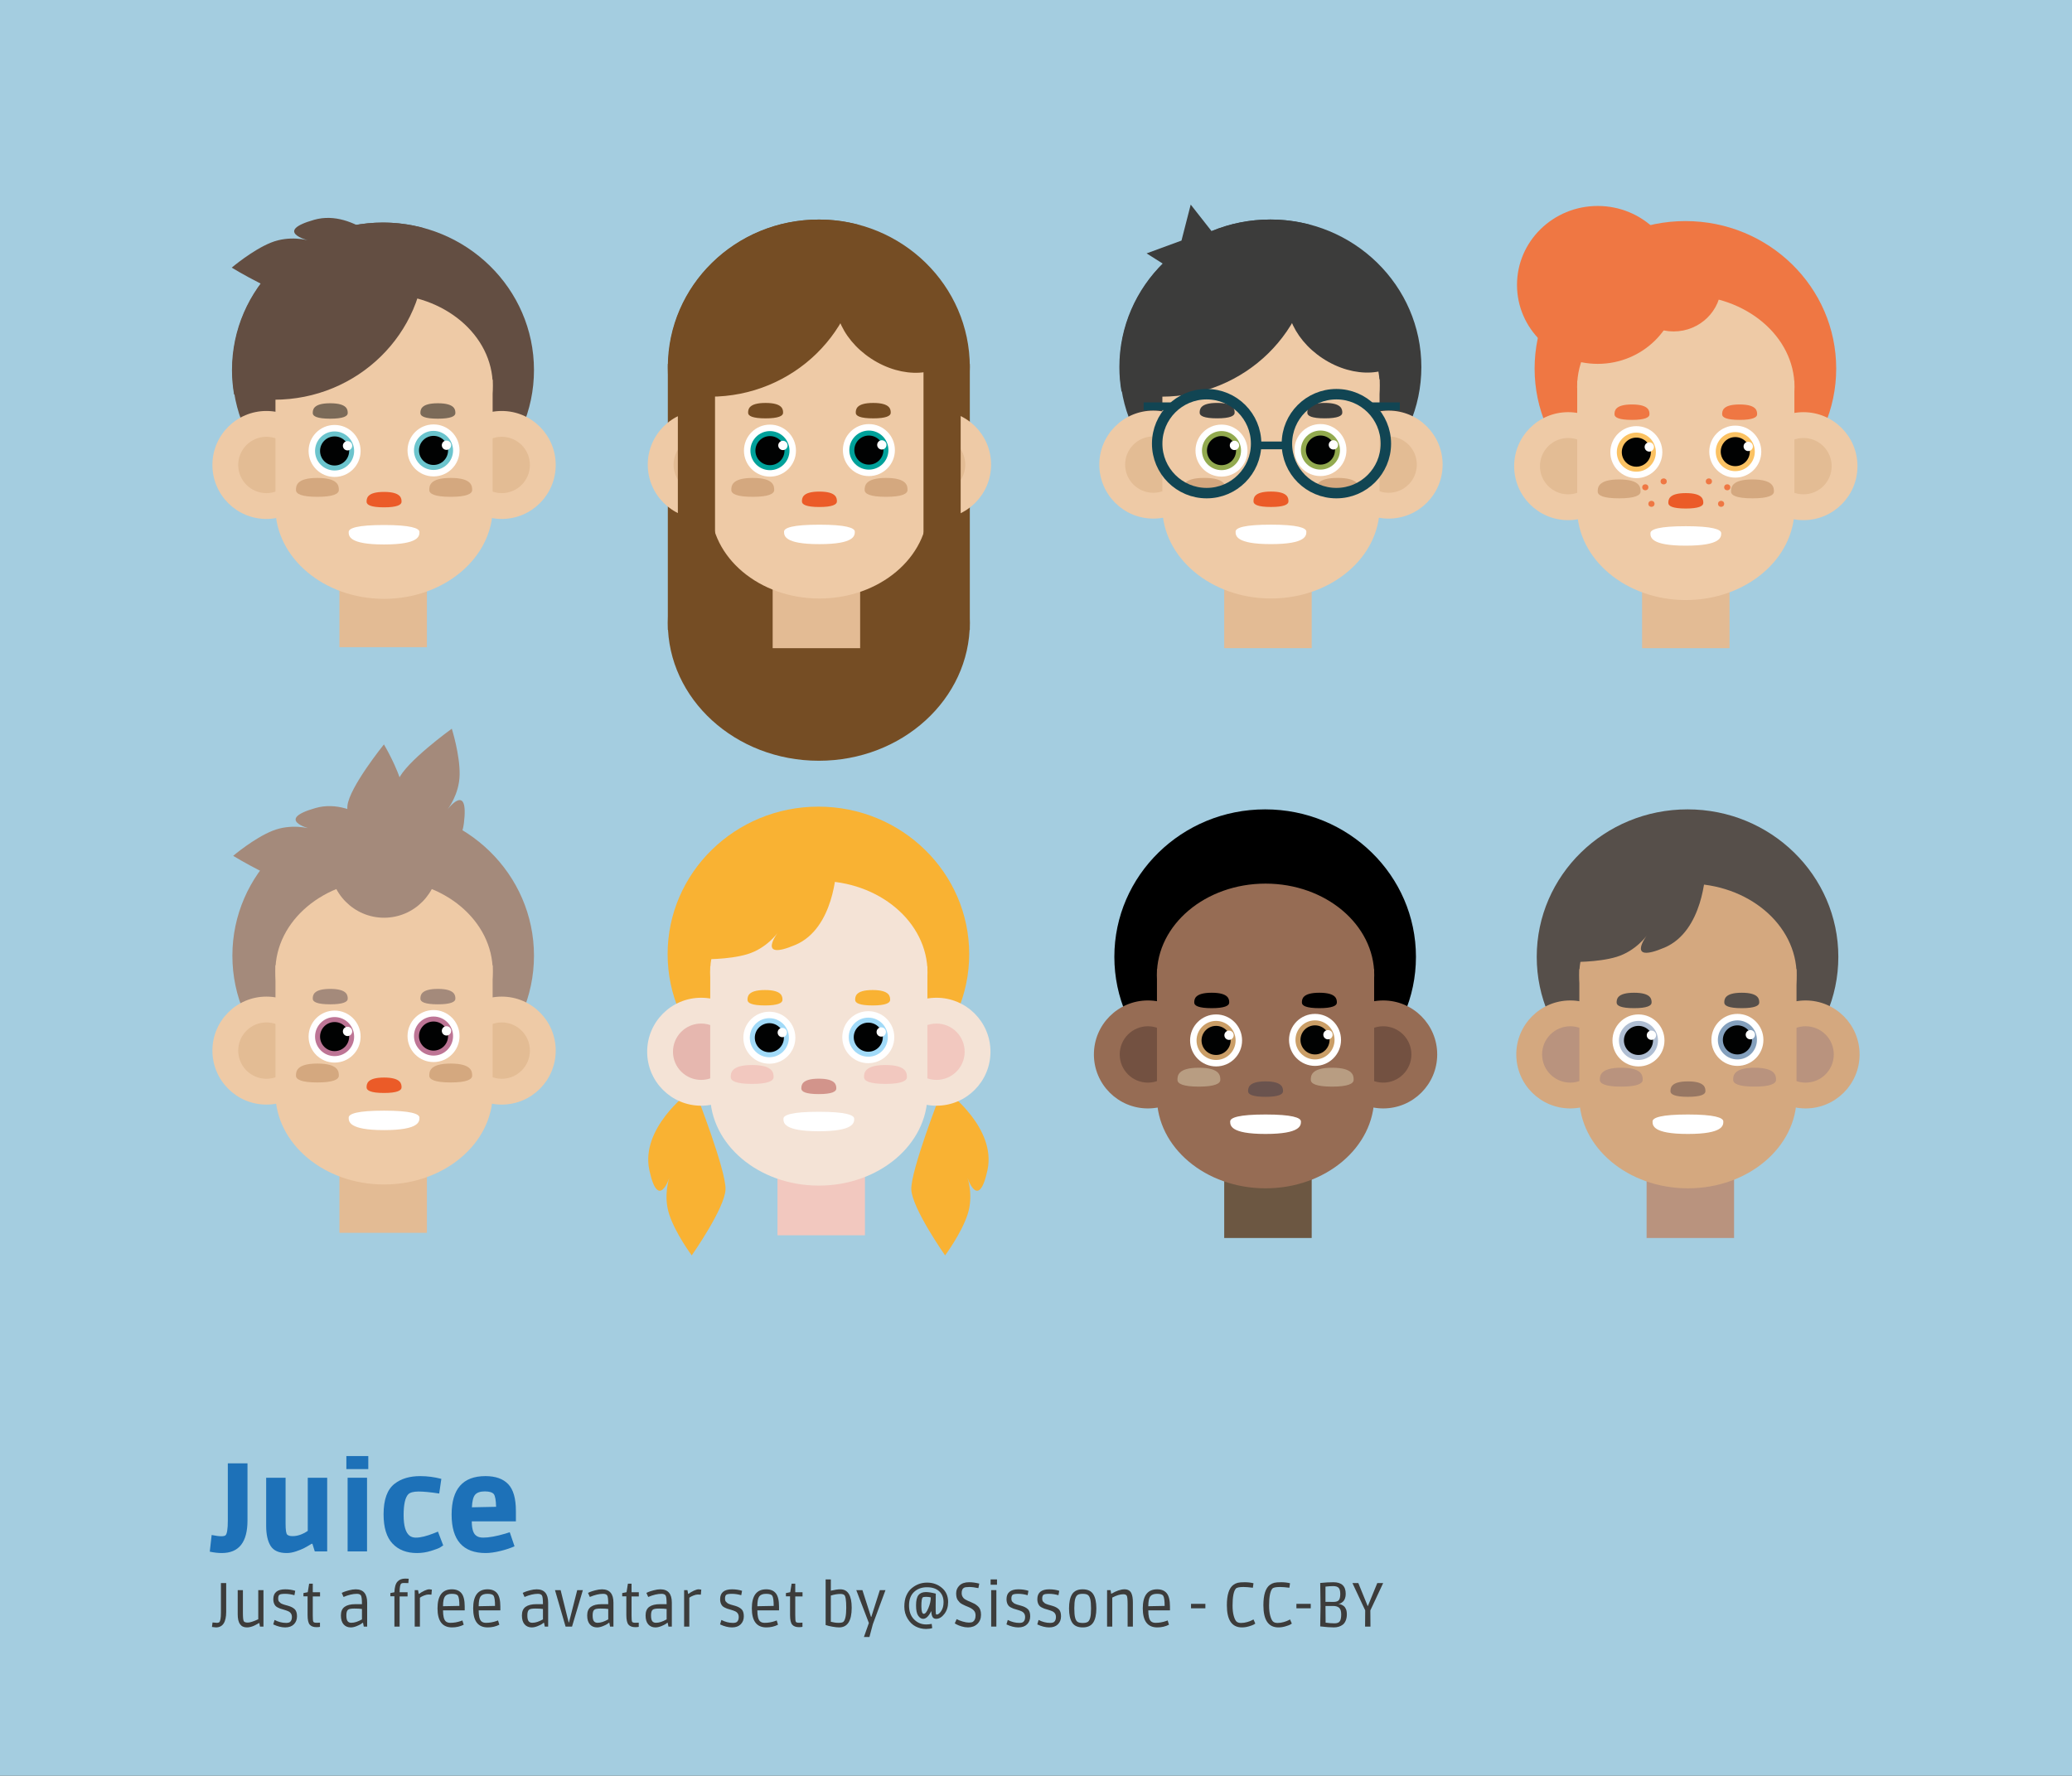 <?xml version="1.0" encoding="UTF-8" standalone="no"?>
<!-- Generator: Adobe Illustrator 16.0.0, SVG Export Plug-In . SVG Version: 6.00 Build 0)  -->

<svg
   xmlns:dc="http://purl.org/dc/elements/1.1/"
   xmlns:cc="http://creativecommons.org/ns#"
   xmlns:rdf="http://www.w3.org/1999/02/22-rdf-syntax-ns#"
   xmlns:svg="http://www.w3.org/2000/svg"
   xmlns="http://www.w3.org/2000/svg"
   xmlns:sodipodi="http://sodipodi.sourceforge.net/DTD/sodipodi-0.dtd"
   xmlns:inkscape="http://www.inkscape.org/namespaces/inkscape"
   version="1.1"
   x="0px"
   y="0px"
   width="595.28"
   height="510.183"
   viewBox="0 0 595.28 510.183"
   enable-background="new 0 0 595.28 841.89"
   xml:space="preserve"
   id="svg2"
   inkscape:version="0.91 r13725"
   sodipodi:docname="Juice - heads.svg"><rect x="0" y="0" width="595.28" height="510.183" fill="#333333" stroke="none"/><defs
     id="defs634" /><sodipodi:namedview
     pagecolor="#ffffff"
     bordercolor="#666666"
     borderopacity="1"
     objecttolerance="10"
     gridtolerance="10"
     guidetolerance="10"
     inkscape:pageopacity="0"
     inkscape:pageshadow="2"
     inkscape:window-width="1920"
     inkscape:window-height="1138"
     id="namedview632"
     showgrid="false"
     fit-margin-top="0"
     fit-margin-left="0"
     fit-margin-right="0"
     fit-margin-bottom="0"
     inkscape:zoom="0.79286936"
     inkscape:cx="226.69181"
     inkscape:cy="199.9344"
     inkscape:window-x="-8"
     inkscape:window-y="-8"
     inkscape:window-maximized="1"
     inkscape:current-layer="svg2" /><g
     id="back"
     transform="scale(1,0.606)"><rect
       width="595.28"
       height="841.89"
       id="rect5"
       x="0"
       y="0"
       style="fill:#b0def3;fill-opacity:0.9" /></g><g
     id="Calque_1"
     transform="translate(0,-187.925)"><g
       id="g8"><rect
         x="97.521"
         y="356.537"
         width="25.131"
         height="17.335"
         id="rect10"
         style="fill:#e3bb94" /><g
         id="g12"><g
           id="g14"><ellipse
             cx="235.245"
             cy="366.893"
             rx="43.381"
             ry="39.608"
             id="ellipse16"
             style="fill:#754d24" /><rect
             x="191.864"
             y="292.467"
             width="86.761"
             height="76.421"
             id="rect18"
             style="fill:#754d24" /></g><rect
           x="221.985"
           y="356.826"
           width="25.131"
           height="17.336"
           id="rect20"
           style="fill:#e3bb94" /><ellipse
           cx="235.301"
           cy="293.384"
           rx="43.324"
           ry="42.376"
           id="ellipse22"
           style="fill:#754d24" /><g
           id="g24"><g
             id="g26"><circle
               cx="269.222"
               cy="321.422"
               r="15.512"
               id="circle28"
               style="fill:#eecaa6" /><circle
               cx="269.223"
               cy="321.422"
               r="8.096"
               id="circle30"
               style="fill:#e3bc94" /></g><g
             id="g32"><circle
               cx="201.613"
               cy="321.422"
               r="15.512"
               id="circle34"
               style="fill:#eecaa6" /><circle
               cx="201.613"
               cy="321.422"
               r="8.096"
               id="circle36"
               style="fill:#e3bc94" /></g></g><ellipse
           cx="235.418"
           cy="298.636"
           rx="31.222"
           ry="26.293"
           id="ellipse38"
           style="fill:#eecaa6" /><ellipse
           cx="235.418"
           cy="333.596"
           rx="31.222"
           ry="26.293"
           id="ellipse40"
           style="fill:#eecaa6" /><rect
           x="204.219"
           y="296.917"
           width="62.394"
           height="37.718"
           id="rect42"
           style="fill:#eecaa6" /><g
           id="g44"><g
             id="g46"><g
               id="g48"><circle
                 cx="221.206"
                 cy="317.397"
                 r="7.471"
                 id="circle50"
                 style="fill:#ffffff" /><circle
                 cx="221.205"
                 cy="317.398"
                 r="5.614"
                 id="circle52"
                 style="fill:#00a19a" /></g><circle
               cx="221.206"
               cy="317.397"
               r="4.179"
               id="circle54"
               style="fill:#010202" /><circle
               cx="224.925"
               cy="315.905"
               r="1.338"
               id="circle56"
               style="fill:#ffffff" /></g><g
             id="g58"><g
               id="g60"><circle
                 cx="249.63"
                 cy="317.244"
                 r="7.471"
                 id="circle62"
                 style="fill:#ffffff" /><circle
                 cx="249.628"
                 cy="317.244"
                 r="5.614"
                 id="circle64"
                 style="fill:#00a19a" /></g><circle
               cx="249.629"
               cy="317.244"
               r="4.179"
               id="circle66"
               style="fill:#010202" /><circle
               cx="253.348"
               cy="315.751"
               r="1.338"
               id="circle68"
               style="fill:#ffffff" /></g></g><path
           d="m 240.441,332.011 c 0,0.875 -1.312,1.585 -5.024,1.585 -3.787,0 -5.022,-0.71 -5.022,-1.585 0,-0.877 0,-2.844 5.01,-2.844 5.036,0 5.036,1.967 5.036,2.844 z"
           id="path70"
           inkscape:connector-curvature="0"
           style="fill:#eb5b28" /><path
           d="m 245.582,340.676 c 0,-1.104 -2.656,-2 -10.165,-2 -7.665,0 -10.163,0.896 -10.163,2 0,1.108 0,3.59 10.139,3.59 10.189,10e-4 10.189,-2.482 10.189,-3.59 z"
           id="path72"
           inkscape:connector-curvature="0"
           style="fill:#ffffff" /><g
           id="g74"><path
             d="m 224.977,306.541 c 0,0.875 -1.312,1.585 -5.024,1.585 -3.787,0 -5.022,-0.71 -5.022,-1.585 0,-0.877 0,-2.844 5.01,-2.844 5.036,-10e-4 5.036,1.967 5.036,2.844 z"
             id="path76"
             inkscape:connector-curvature="0"
             style="fill:#754d24" /><path
             d="m 255.904,306.541 c 0,0.875 -1.313,1.585 -5.024,1.585 -3.787,0 -5.022,-0.71 -5.022,-1.585 0,-0.877 0,-2.844 5.01,-2.844 5.036,-10e-4 5.036,1.967 5.036,2.844 z"
             id="path78"
             inkscape:connector-curvature="0"
             style="fill:#754d24" /></g><path
           d="m 191.864,293.384 c 0,2.383 0.211,4.718 0.598,6.994 3.668,0.987 7.526,1.524 11.515,1.524 23.928,0 43.324,-18.972 43.324,-42.376 0,-2.384 -0.21,-4.718 -0.598,-6.994 -3.669,-0.987 -7.527,-1.525 -11.516,-1.525 -23.927,0 -43.323,18.974 -43.323,42.377 z"
           id="path80"
           inkscape:connector-curvature="0"
           style="fill:#754d24" /><rect
           x="194.746"
           y="295.284"
           width="10.678"
           height="70.787"
           id="rect82"
           style="fill:#754d24" /><rect
           x="265.32"
           y="279.032"
           width="10.678"
           height="85.529"
           id="rect84"
           style="fill:#754d24" /><ellipse
           transform="matrix(0.837,0.547,-0.547,0.837,194.881,-95.68)"
           cx="257.971"
           cy="279.129"
           rx="19.413"
           ry="14.255"
           id="ellipse86"
           style="fill:#754d24" /><g
           id="g88"><path
             d="m 222.422,328.727 c 0,1.073 -1.608,1.944 -6.158,1.944 -4.642,0 -6.156,-0.871 -6.156,-1.944 0,-1.074 0,-3.486 6.142,-3.486 6.172,0 6.172,2.411 6.172,3.486 z"
             id="path90"
             inkscape:connector-curvature="0"
             style="fill:#d4a87f" /><path
             d="m 260.727,328.727 c 0,1.073 -1.608,1.944 -6.159,1.944 -4.642,0 -6.156,-0.871 -6.156,-1.944 0,-1.074 0,-3.486 6.141,-3.486 6.174,0 6.174,2.411 6.174,3.486 z"
             id="path92"
             inkscape:connector-curvature="0"
             style="fill:#d4a87f" /></g></g><ellipse
         cx="110.086"
         cy="294.251"
         rx="43.324"
         ry="42.377"
         id="ellipse94"
         style="fill:#634e42" /><g
         id="g96"><g
           id="g98"><circle
             cx="144.145"
             cy="321.516"
             r="15.512"
             id="circle100"
             style="fill:#eecaa6" /><circle
             cx="144.145"
             cy="321.516"
             r="8.095"
             id="circle102"
             style="fill:#e3bc94" /></g><g
           id="g104"><circle
             cx="76.536"
             cy="321.516"
             r="15.512"
             id="circle106"
             style="fill:#eecaa6" /><circle
             cx="76.536"
             cy="321.516"
             r="8.096"
             id="circle108"
             style="fill:#e3bc94" /></g></g><ellipse
         cx="110.341"
         cy="298.729"
         rx="31.222"
         ry="26.293"
         id="ellipse110"
         style="fill:#eecaa6" /><ellipse
         cx="110.341"
         cy="333.689"
         rx="31.222"
         ry="26.293"
         id="ellipse112"
         style="fill:#eecaa6" /><rect
         x="79.142"
         y="297.009"
         width="62.393"
         height="37.718"
         id="rect114"
         style="fill:#eecaa6" /><g
         id="g116"><g
           id="g118"><g
             id="g120"><circle
               cx="96.129"
               cy="317.491"
               r="7.471"
               id="circle122"
               style="fill:#ffffff" /><circle
               cx="96.128"
               cy="317.492"
               r="5.614"
               id="circle124"
               style="fill:#6bc4cd" /></g><circle
             cx="96.129"
             cy="317.491"
             r="4.179"
             id="circle126"
             style="fill:#010202" /><circle
             cx="99.848"
             cy="315.999"
             r="1.338"
             id="circle128"
             style="fill:#ffffff" /></g><g
           id="g130"><g
             id="g132"><circle
               cx="124.553"
               cy="317.337"
               r="7.471"
               id="circle134"
               style="fill:#ffffff" /><circle
               cx="124.551"
               cy="317.338"
               r="5.614"
               id="circle136"
               style="fill:#6bc4cd" /></g><circle
             cx="124.552"
             cy="317.337"
             r="4.179"
             id="circle138"
             style="fill:#010202" /><circle
             cx="128.271"
             cy="315.845"
             r="1.338"
             id="circle140"
             style="fill:#ffffff" /></g></g><path
         d="m 115.364,332.104 c 0,0.875 -1.313,1.586 -5.024,1.586 -3.787,0 -5.022,-0.71 -5.022,-1.586 0,-0.877 0,-2.844 5.01,-2.844 5.036,0 5.036,1.967 5.036,2.844 z"
         id="path142"
         inkscape:connector-curvature="0"
         style="fill:#eb5b28" /><path
         d="m 120.505,340.77 c 0,-1.104 -2.656,-2.001 -10.165,-2.001 -7.665,0 -10.164,0.896 -10.164,2.001 0,1.107 0,3.59 10.139,3.59 10.19,0 10.19,-2.483 10.19,-3.59 z"
         id="path144"
         inkscape:connector-curvature="0"
         style="fill:#ffffff" /><path
         d="m 66.648,294.251 c 0,2.384 0.211,4.718 0.598,6.995 3.668,0.987 7.526,1.524 11.515,1.524 23.928,0 43.323,-18.972 43.323,-42.377 0,-2.383 -0.21,-4.718 -0.598,-6.993 -3.667,-0.987 -7.526,-1.525 -11.515,-1.525 -23.927,0 -43.323,18.973 -43.323,42.376 z"
         id="path146"
         inkscape:connector-curvature="0"
         style="fill:#634e42" /><g
         id="g148"><path
           d="m 99.899,306.633 c 0,0.876 -1.312,1.586 -5.024,1.586 -3.787,0 -5.022,-0.71 -5.022,-1.586 0,-0.877 0,-2.844 5.01,-2.844 5.036,0.001 5.036,1.967 5.036,2.844 z"
           id="path150"
           inkscape:connector-curvature="0"
           style="fill:#7b6a58" /><path
           d="m 130.827,306.633 c 0,0.876 -1.313,1.586 -5.024,1.586 -3.787,0 -5.022,-0.71 -5.022,-1.586 0,-0.877 0,-2.844 5.01,-2.844 5.036,0.001 5.036,1.967 5.036,2.844 z"
           id="path152"
           inkscape:connector-curvature="0"
           style="fill:#7b6a58" /></g><g
         id="g154"><path
           d="m 97.346,328.727 c 0,1.073 -1.608,1.944 -6.158,1.944 -4.642,0 -6.156,-0.871 -6.156,-1.944 0,-1.074 0,-3.486 6.142,-3.486 6.172,0 6.172,2.411 6.172,3.486 z"
           id="path156"
           inkscape:connector-curvature="0"
           style="fill:#d4a87f" /><path
           d="m 135.65,328.727 c 0,1.073 -1.608,1.944 -6.159,1.944 -4.642,0 -6.156,-0.871 -6.156,-1.944 0,-1.074 0,-3.486 6.141,-3.486 6.174,0 6.174,2.411 6.174,3.486 z"
           id="path158"
           inkscape:connector-curvature="0"
           style="fill:#d4a87f" /></g><g
         id="g160"><rect
           x="351.714"
           y="356.817"
           width="25.132"
           height="17.336"
           id="rect162"
           style="fill:#e3bb94" /><ellipse
           cx="365.03"
           cy="293.375"
           rx="43.324"
           ry="42.377"
           id="ellipse164"
           style="fill:#3c3c3b" /><g
           id="g166"><g
             id="g168"><circle
               cx="398.95"
               cy="321.414"
               r="15.512"
               id="circle170"
               style="fill:#eecaa6" /><circle
               cx="398.952"
               cy="321.414"
               r="8.096"
               id="circle172"
               style="fill:#e3bc94" /></g><g
             id="g174"><circle
               cx="331.342"
               cy="321.414"
               r="15.511"
               id="circle176"
               style="fill:#eecaa6" /><circle
               cx="331.342"
               cy="321.414"
               r="8.095"
               id="circle178"
               style="fill:#e3bc94" /></g></g><ellipse
           cx="365.146"
           cy="298.627"
           rx="31.222"
           ry="26.293"
           id="ellipse180"
           style="fill:#eecaa6" /><ellipse
           cx="365.146"
           cy="333.587"
           rx="31.222"
           ry="26.293"
           id="ellipse182"
           style="fill:#eecaa6" /><rect
           x="333.947"
           y="296.907"
           width="62.395"
           height="37.718"
           id="rect184"
           style="fill:#eecaa6" /><circle
           cx="350.935"
           cy="317.389"
           r="7.471"
           id="circle186"
           style="fill:#ffffff" /><circle
           cx="350.934"
           cy="317.39"
           r="5.613"
           id="circle188"
           style="fill:#92aa4f" /><circle
           cx="350.936"
           cy="317.389"
           r="4.179"
           id="circle190"
           style="fill:#010202" /><circle
           cx="354.653"
           cy="315.896"
           r="1.339"
           id="circle192"
           style="fill:#ffffff" /><circle
           cx="379.359"
           cy="317.235"
           r="7.471"
           id="circle194"
           style="fill:#ffffff" /><circle
           cx="379.358"
           cy="317.236"
           r="5.614"
           id="circle196"
           style="fill:#92aa4f" /><circle
           cx="379.358"
           cy="317.235"
           r="4.179"
           id="circle198"
           style="fill:#010202" /><circle
           cx="383.078"
           cy="315.743"
           r="1.338"
           id="circle200"
           style="fill:#ffffff" /><path
           d="m 370.17,332.002 c 0,0.876 -1.312,1.586 -5.023,1.586 -3.787,0 -5.022,-0.71 -5.022,-1.586 0,-0.876 0,-2.844 5.011,-2.844 5.034,0 5.034,1.967 5.034,2.844 z"
           id="path202"
           inkscape:connector-curvature="0"
           style="fill:#eb5b28" /><path
           d="m 375.311,340.668 c 0,-1.105 -2.655,-2.001 -10.164,-2.001 -7.665,0 -10.164,0.896 -10.164,2.001 0,1.107 0,3.59 10.14,3.59 10.188,0 10.188,-2.483 10.188,-3.59 z"
           id="path204"
           inkscape:connector-curvature="0"
           style="fill:#ffffff" /><g
           id="g206"><path
             d="m 354.706,306.532 c 0,0.875 -1.313,1.585 -5.024,1.585 -3.786,0 -5.021,-0.71 -5.021,-1.585 0,-0.877 0,-2.844 5.01,-2.844 5.035,0 5.035,1.967 5.035,2.844 z"
             id="path208"
             inkscape:connector-curvature="0"
             style="fill:#3c3c3b" /><path
             d="m 385.634,306.532 c 0,0.875 -1.313,1.585 -5.024,1.585 -3.787,0 -5.021,-0.71 -5.021,-1.585 0,-0.877 0,-2.844 5.01,-2.844 5.035,0 5.035,1.967 5.035,2.844 z"
             id="path210"
             inkscape:connector-curvature="0"
             style="fill:#3c3c3b" /></g><path
           d="m 321.593,293.375 c 0,2.384 0.211,4.718 0.598,6.995 3.668,0.986 7.526,1.524 11.515,1.524 23.929,0 43.324,-18.972 43.324,-42.377 0,-2.383 -0.209,-4.718 -0.598,-6.994 -3.668,-0.987 -7.526,-1.525 -11.515,-1.525 -23.929,0.001 -43.324,18.974 -43.324,42.377 z"
           id="path212"
           inkscape:connector-curvature="0"
           style="fill:#3c3c3b" /><ellipse
           transform="matrix(0.837,0.547,-0.547,0.837,216.036,-166.694)"
           cx="387.7"
           cy="279.12"
           rx="19.413"
           ry="14.256"
           id="ellipse214"
           style="fill:#3c3c3b" /><g
           id="g216"><path
             d="m 352.152,328.718 c 0,1.073 -1.608,1.943 -6.159,1.943 -4.643,0 -6.155,-0.87 -6.155,-1.943 0,-1.075 0,-3.486 6.141,-3.486 6.173,0 6.173,2.411 6.173,3.486 z"
             id="path218"
             inkscape:connector-curvature="0"
             style="fill:#d4a87f" /><path
             d="m 390.456,328.718 c 0,1.073 -1.607,1.943 -6.158,1.943 -4.643,0 -6.155,-0.87 -6.155,-1.943 0,-1.075 0,-3.486 6.141,-3.486 6.172,0 6.172,2.411 6.172,3.486 z"
             id="path220"
             inkscape:connector-curvature="0"
             style="fill:#d4a87f" /></g><polygon
           points="348.682,255.103 359.332,254.431 347.975,261.56 357.318,273.215 344.563,264.712 338.832,277.105 338.432,266.44 329.419,260.724 339.438,257.047 342.09,246.71 "
           id="polygon222"
           style="fill:#3c3c3b" /><g
           id="g224"><circle
             stroke-miterlimit="10"
             cx="346.666"
             cy="315.396"
             r="14.213"
             id="circle226"
             style="fill:none;stroke:#114553;stroke-width:3;stroke-miterlimit:10" /><circle
             stroke-miterlimit="10"
             cx="383.939"
             cy="315.396"
             r="14.213"
             id="circle228"
             style="fill:none;stroke:#114553;stroke-width:3;stroke-miterlimit:10" /><g
             id="g230"><rect
               x="392.709"
               y="303.542"
               width="9.437"
               height="2.229"
               id="rect232"
               style="fill:#114553" /></g><g
             id="g234"><rect
               x="361.721"
               y="314.782"
               width="7.043"
               height="2.229"
               id="rect236"
               style="fill:#114553" /></g><g
             id="g238"><rect
               x="328.566"
               y="303.542"
               width="9.438"
               height="2.229"
               id="rect240"
               style="fill:#114553" /></g></g></g><rect
         x="471.764"
         y="356.826"
         width="25.131"
         height="17.336"
         id="rect242"
         style="fill:#e3bb94" /><ellipse
         cx="484.212"
         cy="293.821"
         rx="43.324"
         ry="42.377"
         id="ellipse244"
         style="fill:#ef7743" /><g
         id="g246"><g
           id="g248"><circle
             cx="518.133"
             cy="321.86"
             r="15.511"
             id="circle250"
             style="fill:#eecaa6" /><circle
             cx="518.134"
             cy="321.86"
             r="8.096"
             id="circle252"
             style="fill:#e3bc94" /></g><g
           id="g254"><circle
             cx="450.525"
             cy="321.86"
             r="15.512"
             id="circle256"
             style="fill:#eecaa6" /><circle
             cx="450.525"
             cy="321.86"
             r="8.096"
             id="circle258"
             style="fill:#e3bc94" /></g></g><ellipse
         cx="484.33"
         cy="299.073"
         rx="31.222"
         ry="26.293"
         id="ellipse260"
         style="fill:#eecaa6" /><ellipse
         cx="484.33"
         cy="334.033"
         rx="31.222"
         ry="26.293"
         id="ellipse262"
         style="fill:#eecaa6" /><rect
         x="453.131"
         y="297.354"
         width="62.393"
         height="37.718"
         id="rect264"
         style="fill:#eecaa6" /><circle
         cx="470.117"
         cy="317.835"
         r="7.471"
         id="circle266"
         style="fill:#ffffff" /><circle
         cx="470.117"
         cy="317.836"
         r="5.613"
         id="circle268"
         style="fill:#fbc263" /><circle
         cx="470.118"
         cy="317.835"
         r="4.179"
         id="circle270"
         style="fill:#010202" /><circle
         cx="473.836"
         cy="316.343"
         r="1.338"
         id="circle272"
         style="fill:#ffffff" /><circle
         cx="498.542"
         cy="317.681"
         r="7.471"
         id="circle274"
         style="fill:#ffffff" /><circle
         cx="498.54"
         cy="317.682"
         r="5.613"
         id="circle276"
         style="fill:#fbc263" /><circle
         cx="498.541"
         cy="317.681"
         r="4.179"
         id="circle278"
         style="fill:#010202" /><circle
         cx="502.26"
         cy="316.188"
         r="1.338"
         id="circle280"
         style="fill:#ffffff" /><path
         d="m 489.353,332.448 c 0,0.875 -1.313,1.586 -5.024,1.586 -3.786,0 -5.021,-0.71 -5.021,-1.586 0,-0.877 0,-2.844 5.01,-2.844 5.035,0 5.035,1.967 5.035,2.844 z"
         id="path282"
         inkscape:connector-curvature="0"
         style="fill:#eb5b28" /><path
         d="m 494.494,341.113 c 0,-1.104 -2.656,-2 -10.166,-2 -7.664,0 -10.163,0.896 -10.163,2 0,1.108 0,3.591 10.139,3.591 10.19,0 10.19,-2.483 10.19,-3.591 z"
         id="path284"
         inkscape:connector-curvature="0"
         style="fill:#ffffff" /><g
         id="g286"><path
           d="m 473.889,306.978 c 0,0.875 -1.313,1.586 -5.024,1.586 -3.787,0 -5.021,-0.71 -5.021,-1.586 0,-0.877 0,-2.844 5.01,-2.844 5.035,0 5.035,1.967 5.035,2.844 z"
           id="path288"
           inkscape:connector-curvature="0"
           style="fill:#ef7743" /><path
           d="m 504.815,306.978 c 0,0.875 -1.312,1.586 -5.023,1.586 -3.787,0 -5.022,-0.71 -5.022,-1.586 0,-0.877 0,-2.844 5.011,-2.844 5.034,0 5.034,1.967 5.034,2.844 z"
           id="path290"
           inkscape:connector-curvature="0"
           style="fill:#ef7743" /></g><g
         id="g292"><path
           d="m 471.335,329.164 c 0,1.073 -1.608,1.943 -6.159,1.943 -4.643,0 -6.155,-0.871 -6.155,-1.943 0,-1.075 0,-3.486 6.142,-3.486 6.172,0 6.172,2.411 6.172,3.486 z"
           id="path294"
           inkscape:connector-curvature="0"
           style="fill:#d4a87f" /><path
           d="m 509.64,329.164 c 0,1.073 -1.609,1.943 -6.159,1.943 -4.643,0 -6.156,-0.871 -6.156,-1.943 0,-1.075 0,-3.486 6.142,-3.486 6.173,0 6.173,2.411 6.173,3.486 z"
           id="path296"
           inkscape:connector-curvature="0"
           style="fill:#d4a87f" /></g><ellipse
         cx="459.02"
         cy="269.785"
         rx="23.189"
         ry="22.683"
         id="ellipse298"
         style="fill:#ef7743" /><ellipse
         cx="480.831"
         cy="269.785"
         rx="13.663"
         ry="13.365"
         id="ellipse300"
         style="fill:#ef7743" /><g
         id="g302"><ellipse
           cx="477.969"
           cy="326.238"
           rx="0.884"
           ry="0.865"
           id="ellipse304"
           style="fill:#ef7743" /><ellipse
           cx="472.69"
           cy="327.929"
           rx="0.883"
           ry="0.865"
           id="ellipse306"
           style="fill:#ef7743" /><ellipse
           cx="474.457"
           cy="332.686"
           rx="0.884"
           ry="0.865"
           id="ellipse308"
           style="fill:#ef7743" /></g><g
         id="g310"><ellipse
           cx="490.958"
           cy="326.238"
           rx="0.884"
           ry="0.865"
           id="ellipse312"
           style="fill:#ef7743" /><ellipse
           cx="496.236"
           cy="327.929"
           rx="0.884"
           ry="0.865"
           id="ellipse314"
           style="fill:#ef7743" /><ellipse
           cx="494.469"
           cy="332.686"
           rx="0.883"
           ry="0.865"
           id="ellipse316"
           style="fill:#ef7743" /></g><rect
         x="351.714"
         y="526.285"
         width="25.132"
         height="17.337"
         id="rect318"
         style="fill:#6c5742" /><ellipse
         cx="363.474"
         cy="462.845"
         rx="43.324"
         ry="42.376"
         id="ellipse320" /><circle
         cx="397.395"
         cy="490.883"
         r="15.511"
         id="circle322"
         style="fill:#966c54" /><circle
         cx="397.396"
         cy="490.883"
         r="8.096"
         id="circle324"
         style="fill:#735141" /><circle
         cx="329.787"
         cy="490.883"
         r="15.512"
         id="circle326"
         style="fill:#966c54" /><circle
         cx="329.787"
         cy="490.883"
         r="8.096"
         id="circle328"
         style="fill:#735141" /><ellipse
         cx="363.591"
         cy="468.096"
         rx="31.222"
         ry="26.294"
         id="ellipse330"
         style="fill:#966c54" /><ellipse
         cx="363.591"
         cy="503.057"
         rx="31.222"
         ry="26.292"
         id="ellipse332"
         style="fill:#966c54" /><rect
         x="332.392"
         y="466.377"
         width="62.394"
         height="37.718"
         id="rect334"
         style="fill:#966c54" /><circle
         cx="349.379"
         cy="486.857"
         r="7.471"
         id="circle336"
         style="fill:#ffffff" /><circle
         cx="349.377"
         cy="486.859"
         r="5.613"
         id="circle338"
         style="fill:#ca9e67" /><circle
         cx="349.379"
         cy="486.857"
         r="4.179"
         id="circle340"
         style="fill:#010202" /><circle
         cx="353.097"
         cy="485.365"
         r="1.338"
         id="circle342"
         style="fill:#ffffff" /><circle
         cx="377.803"
         cy="486.703"
         r="7.471"
         id="circle344"
         style="fill:#ffffff" /><circle
         cx="377.801"
         cy="486.705"
         r="5.614"
         id="circle346"
         style="fill:#ca9e67" /><circle
         cx="377.802"
         cy="486.703"
         r="4.179"
         id="circle348"
         style="fill:#010202" /><circle
         cx="381.522"
         cy="485.212"
         r="1.338"
         id="circle350"
         style="fill:#ffffff" /><path
         d="m 368.614,501.471 c 0,0.876 -1.313,1.587 -5.024,1.587 -3.787,0 -5.021,-0.711 -5.021,-1.587 0,-0.876 0,-2.845 5.01,-2.845 5.035,0 5.035,1.969 5.035,2.845 z"
         id="path352"
         inkscape:connector-curvature="0"
         style="fill:#6a534e" /><path
         d="m 373.756,510.137 c 0,-1.105 -2.656,-2 -10.166,-2 -7.664,0 -10.163,0.895 -10.163,2 0,1.107 0,3.59 10.139,3.59 10.19,0 10.19,-2.483 10.19,-3.59 z"
         id="path354"
         inkscape:connector-curvature="0"
         style="fill:#ffffff" /><g
         id="g356"><path
           d="m 353.149,476.001 c 0,0.875 -1.312,1.585 -5.023,1.585 -3.787,0 -5.022,-0.71 -5.022,-1.585 0,-0.877 0,-2.845 5.011,-2.845 5.034,0 5.034,1.968 5.034,2.845 z"
           id="path358"
           inkscape:connector-curvature="0" /><path
           d="m 384.077,476.001 c 0,0.875 -1.313,1.585 -5.023,1.585 -3.787,0 -5.022,-0.71 -5.022,-1.585 0,-0.877 0,-2.845 5.011,-2.845 5.034,0 5.034,1.968 5.034,2.845 z"
           id="path360"
           inkscape:connector-curvature="0" /></g><g
         id="g362"><path
           d="m 350.596,498.187 c 0,1.073 -1.608,1.943 -6.159,1.943 -4.642,0 -6.155,-0.87 -6.155,-1.943 0,-1.075 0,-3.485 6.142,-3.485 6.172,-10e-4 6.172,2.409 6.172,3.485 z"
           id="path364"
           inkscape:connector-curvature="0"
           style="fill:#b89d82" /><path
           d="m 388.9,498.187 c 0,1.073 -1.608,1.943 -6.159,1.943 -4.642,0 -6.155,-0.87 -6.155,-1.943 0,-1.075 0,-3.485 6.141,-3.485 6.173,-10e-4 6.173,2.409 6.173,3.485 z"
           id="path366"
           inkscape:connector-curvature="0"
           style="fill:#b89d82" /></g><g
         id="g368"><rect
           x="473.063"
           y="526.285"
           width="25.132"
           height="17.337"
           id="rect370"
           style="fill:#b9937e" /><ellipse
           cx="484.824"
           cy="462.845"
           rx="43.324"
           ry="42.376"
           id="ellipse372"
           style="fill:#564f4a" /><circle
           cx="518.745"
           cy="490.883"
           r="15.511"
           id="circle374"
           style="fill:#d4a87f" /><circle
           cx="518.745"
           cy="490.883"
           r="8.096"
           id="circle376"
           style="fill:#b9937e" /><circle
           cx="451.136"
           cy="490.883"
           r="15.512"
           id="circle378"
           style="fill:#d4a87f" /><circle
           cx="451.136"
           cy="490.883"
           r="8.096"
           id="circle380"
           style="fill:#b9937e" /><ellipse
           cx="484.941"
           cy="468.096"
           rx="31.222"
           ry="26.294"
           id="ellipse382"
           style="fill:#d4a87f" /><ellipse
           cx="484.941"
           cy="503.057"
           rx="31.222"
           ry="26.292"
           id="ellipse384"
           style="fill:#d4a87f" /><rect
           x="453.742"
           y="466.377"
           width="62.393"
           height="37.718"
           id="rect386"
           style="fill:#d4a87f" /><circle
           cx="470.729"
           cy="486.857"
           r="7.471"
           id="circle388"
           style="fill:#ffffff" /><circle
           cx="470.727"
           cy="486.859"
           r="5.613"
           id="circle390"
           style="fill:#afbed3" /><circle
           cx="470.729"
           cy="486.857"
           r="4.179"
           id="circle392"
           style="fill:#010202" /><circle
           cx="474.447"
           cy="485.365"
           r="1.338"
           id="circle394"
           style="fill:#ffffff" /><circle
           cx="499.153"
           cy="486.703"
           r="7.471"
           id="circle396"
           style="fill:#ffffff" /><circle
           cx="499.151"
           cy="486.705"
           r="5.614"
           id="circle398"
           style="fill:#84a0bd" /><circle
           cx="499.152"
           cy="486.703"
           r="4.179"
           id="circle400"
           style="fill:#010202" /><circle
           cx="502.872"
           cy="485.212"
           r="1.338"
           id="circle402"
           style="fill:#ffffff" /><path
           d="m 489.964,501.471 c 0,0.876 -1.313,1.587 -5.024,1.587 -3.786,0 -5.021,-0.711 -5.021,-1.587 0,-0.876 0,-2.845 5.01,-2.845 5.035,0 5.035,1.969 5.035,2.845 z"
           id="path404"
           inkscape:connector-curvature="0"
           style="fill:#977763" /><path
           d="m 495.105,510.137 c 0,-1.105 -2.656,-2 -10.166,-2 -7.664,0 -10.163,0.895 -10.163,2 0,1.107 0,3.59 10.139,3.59 10.19,0 10.19,-2.483 10.19,-3.59 z"
           id="path406"
           inkscape:connector-curvature="0"
           style="fill:#ffffff" /><g
           id="g408"><path
             d="m 474.499,476.001 c 0,0.875 -1.312,1.585 -5.023,1.585 -3.787,0 -5.022,-0.71 -5.022,-1.585 0,-0.877 0,-2.845 5.011,-2.845 5.034,0 5.034,1.968 5.034,2.845 z"
             id="path410"
             inkscape:connector-curvature="0"
             style="fill:#564f4a" /><path
             d="m 505.427,476.001 c 0,0.875 -1.312,1.585 -5.023,1.585 -3.787,0 -5.022,-0.71 -5.022,-1.585 0,-0.877 0,-2.845 5.011,-2.845 5.034,0 5.034,1.968 5.034,2.845 z"
             id="path412"
             inkscape:connector-curvature="0"
             style="fill:#564f4a" /></g><g
           id="g414"><path
             d="m 471.946,498.187 c 0,1.073 -1.608,1.943 -6.16,1.943 -4.642,0 -6.155,-0.87 -6.155,-1.943 0,-1.075 0,-3.485 6.142,-3.485 6.173,-10e-4 6.173,2.409 6.173,3.485 z"
             id="path416"
             inkscape:connector-curvature="0"
             style="fill:#b9937e" /><path
             d="m 510.25,498.187 c 0,1.073 -1.608,1.943 -6.159,1.943 -4.642,0 -6.155,-0.87 -6.155,-1.943 0,-1.075 0,-3.485 6.142,-3.485 6.172,-10e-4 6.172,2.409 6.172,3.485 z"
             id="path418"
             inkscape:connector-curvature="0"
             style="fill:#b9937e" /></g><path
           d="m 489.964,438.304 c 0,0 -0.507,17.119 -11.764,21.887 -11.257,4.767 -5.09,-3.467 -5.09,-3.467 0,0 -3.129,4.44 -8.657,6.121 -5.526,1.68 -13.317,1.463 -13.317,1.463 0,0 5.623,-15.603 9.957,-18.853 4.335,-3.251 27.304,-8.885 27.304,-8.885 l 1.567,1.734 z"
           id="path420"
           inkscape:connector-curvature="0"
           style="fill:#564f4a" /></g><rect
         x="223.368"
         y="525.508"
         width="25.131"
         height="17.335"
         id="rect422"
         style="fill:#f2c8bf" /><g
         id="g424"><g
           id="g426"><path
             d="m 197.707,501.9 c 0,0 -13.72,10.25 -11.154,22.202 2.565,11.952 5.762,2.175 5.762,2.175 0,0 -1.838,5.113 -0.037,10.601 1.801,5.49 6.454,11.741 6.454,11.741 0,0 9.54,-13.566 9.709,-18.98 0.17,-5.416 -8.417,-27.453 -8.417,-27.453 l -2.317,-0.286 z"
             id="path428"
             inkscape:connector-curvature="0"
             style="fill:#f9b233" /><path
             d="m 272.549,501.9 c 0,0 13.719,10.25 11.154,22.202 -2.566,11.952 -5.762,2.175 -5.762,2.175 0,0 1.837,5.113 0.036,10.601 -1.801,5.49 -6.454,11.741 -6.454,11.741 0,0 -9.539,-13.566 -9.709,-18.98 -0.169,-5.416 8.417,-27.453 8.417,-27.453 l 2.318,-0.286 z"
             id="path430"
             inkscape:connector-curvature="0"
             style="fill:#f9b233" /></g><ellipse
           cx="235.128"
           cy="462.064"
           rx="43.324"
           ry="42.377"
           id="ellipse432"
           style="fill:#f9b233" /></g><circle
         cx="269.049"
         cy="490.104"
         r="15.511"
         id="circle434"
         style="fill:#f4e3d6" /><circle
         cx="269.05"
         cy="490.104"
         r="8.095"
         id="circle436"
         style="fill:#f2c8bf" /><circle
         cx="201.44"
         cy="490.104"
         r="15.511"
         id="circle438"
         style="fill:#f4e3d6" /><circle
         cx="201.44"
         cy="490.104"
         r="8.096"
         id="circle440"
         style="fill:#e6b7af" /><ellipse
         cx="235.245"
         cy="467.317"
         rx="31.222"
         ry="26.292"
         id="ellipse442"
         style="fill:#f4e3d6" /><ellipse
         cx="235.245"
         cy="502.276"
         rx="31.222"
         ry="26.294"
         id="ellipse444"
         style="fill:#f4e3d6" /><rect
         x="204.045"
         y="465.597"
         width="62.394"
         height="37.718"
         id="rect446"
         style="fill:#f4e3d6" /><circle
         cx="221.033"
         cy="486.078"
         r="7.471"
         id="circle448"
         style="fill:#ffffff" /><circle
         cx="221.032"
         cy="486.078"
         r="5.613"
         id="circle450"
         style="fill:#a1daf8" /><circle
         cx="221.033"
         cy="486.078"
         r="4.179"
         id="circle452"
         style="fill:#010202" /><circle
         cx="224.751"
         cy="484.586"
         r="1.338"
         id="circle454"
         style="fill:#ffffff" /><circle
         cx="249.457"
         cy="485.924"
         r="7.471"
         id="circle456"
         style="fill:#ffffff" /><circle
         cx="249.455"
         cy="485.924"
         r="5.614"
         id="circle458"
         style="fill:#a1daf8" /><circle
         cx="249.456"
         cy="485.924"
         r="4.179"
         id="circle460"
         style="fill:#010202" /><circle
         cx="253.176"
         cy="484.432"
         r="1.338"
         id="circle462"
         style="fill:#ffffff" /><path
         d="m 240.268,500.692 c 0,0.875 -1.312,1.584 -5.024,1.584 -3.787,0 -5.022,-0.709 -5.022,-1.584 0,-0.877 0,-2.844 5.01,-2.844 5.036,10e-4 5.036,1.967 5.036,2.844 z"
         id="path464"
         inkscape:connector-curvature="0"
         style="fill:#d2948b" /><path
         d="m 245.409,509.357 c 0,-1.105 -2.656,-2.002 -10.166,-2.002 -7.665,0 -10.163,0.896 -10.163,2.002 0,1.107 0,3.59 10.139,3.59 10.19,0 10.19,-2.482 10.19,-3.59 z"
         id="path466"
         inkscape:connector-curvature="0"
         style="fill:#ffffff" /><g
         id="g468"><path
           d="m 224.803,475.221 c 0,0.875 -1.312,1.585 -5.023,1.585 -3.788,0 -5.023,-0.71 -5.023,-1.585 0,-0.877 0,-2.844 5.01,-2.844 5.036,0 5.036,1.967 5.036,2.844 z"
           id="path470"
           inkscape:connector-curvature="0"
           style="fill:#f9b233" /><path
           d="m 255.731,475.221 c 0,0.875 -1.312,1.585 -5.024,1.585 -3.787,0 -5.022,-0.71 -5.022,-1.585 0,-0.877 0,-2.844 5.01,-2.844 5.036,0 5.036,1.967 5.036,2.844 z"
           id="path472"
           inkscape:connector-curvature="0"
           style="fill:#f9b233" /></g><g
         id="g474"><path
           d="m 222.25,497.407 c 0,1.073 -1.608,1.943 -6.159,1.943 -4.642,0 -6.155,-0.87 -6.155,-1.943 0,-1.074 0,-3.486 6.141,-3.486 6.173,0 6.173,2.412 6.173,3.486 z"
           id="path476"
           inkscape:connector-curvature="0"
           style="fill:#f2c8bf" /><path
           d="m 260.555,497.407 c 0,1.073 -1.608,1.943 -6.16,1.943 -4.642,0 -6.155,-0.87 -6.155,-1.943 0,-1.074 0,-3.486 6.141,-3.486 6.174,0 6.174,2.412 6.174,3.486 z"
           id="path478"
           inkscape:connector-curvature="0"
           style="fill:#f2c8bf" /></g><path
         d="m 240.268,437.523 c 0,0 -0.507,17.12 -11.763,21.887 -11.256,4.768 -5.091,-3.467 -5.091,-3.467 0,0 -3.128,4.442 -8.656,6.121 -5.527,1.68 -13.317,1.464 -13.317,1.464 0,0 5.623,-15.603 9.957,-18.854 4.333,-3.25 27.304,-8.884 27.304,-8.884 l 1.566,1.733 z"
         id="path480"
         inkscape:connector-curvature="0"
         style="fill:#f9b233" /><path
         d="m 113.131,260.77 c 0,0 -11.118,-13.027 -22.879,-9.692 -11.761,3.335 -1.798,5.891 -1.798,5.891 0,0 -5.22,-1.502 -10.581,0.65 -5.36,2.153 -11.298,7.202 -11.298,7.202 0,0 14.157,8.64 19.57,8.459 5.416,-0.181 26.85,-10.177 26.85,-10.177 l 0.136,-2.333 z"
         id="path482"
         inkscape:connector-curvature="0"
         style="fill:#634e42" /><rect
         x="97.522"
         y="524.8"
         width="25.131"
         height="17.336"
         id="rect484"
         style="fill:#e3bb94" /><ellipse
         cx="110.087"
         cy="462.515"
         rx="43.324"
         ry="42.376"
         id="ellipse486"
         style="fill:#a48a7b" /><g
         id="g488"><g
           id="g490"><circle
             cx="144.145"
             cy="489.779"
             r="15.511"
             id="circle492"
             style="fill:#eecaa6" /><circle
             cx="144.146"
             cy="489.779"
             r="8.095"
             id="circle494"
             style="fill:#e3bc94" /></g><g
           id="g496"><circle
             cx="76.537"
             cy="489.779"
             r="15.511"
             id="circle498"
             style="fill:#eecaa6" /><circle
             cx="76.537"
             cy="489.779"
             r="8.095"
             id="circle500"
             style="fill:#e3bc94" /></g></g><ellipse
         cx="110.342"
         cy="466.992"
         rx="31.222"
         ry="26.293"
         id="ellipse502"
         style="fill:#eecaa6" /><ellipse
         cx="110.342"
         cy="501.953"
         rx="31.222"
         ry="26.292"
         id="ellipse504"
         style="fill:#eecaa6" /><rect
         x="79.143"
         y="465.272"
         width="62.393"
         height="37.719"
         id="rect506"
         style="fill:#eecaa6" /><g
         id="g508"><g
           id="g510"><circle
             cx="96.13"
             cy="485.754"
             r="7.471"
             id="circle512"
             style="fill:#ffffff" /><circle
             cx="96.128"
             cy="485.756"
             r="5.613"
             id="circle514"
             style="fill:#bd7595" /></g><circle
           cx="96.13"
           cy="485.754"
           r="4.179"
           id="circle516"
           style="fill:#010202" /><circle
           cx="99.848"
           cy="484.262"
           r="1.338"
           id="circle518"
           style="fill:#ffffff" /></g><circle
         cx="124.554"
         cy="485.6"
         r="7.471"
         id="circle520"
         style="fill:#ffffff" /><circle
         cx="124.552"
         cy="485.602"
         r="5.614"
         id="circle522"
         style="fill:#bd7595" /><circle
         cx="124.553"
         cy="485.6"
         r="4.179"
         id="circle524"
         style="fill:#010202" /><circle
         cx="128.272"
         cy="484.108"
         r="1.338"
         id="circle526"
         style="fill:#ffffff" /><path
         d="m 115.365,500.367 c 0,0.875 -1.313,1.586 -5.024,1.586 -3.787,0 -5.022,-0.711 -5.022,-1.586 0,-0.877 0,-2.845 5.01,-2.845 5.036,0 5.036,1.968 5.036,2.845 z"
         id="path528"
         inkscape:connector-curvature="0"
         style="fill:#eb5b28" /><path
         d="m 120.506,509.033 c 0,-1.105 -2.656,-2.001 -10.165,-2.001 -7.665,0 -10.164,0.896 -10.164,2.001 0,1.107 0,3.59 10.139,3.59 10.19,0 10.19,-2.482 10.19,-3.59 z"
         id="path530"
         inkscape:connector-curvature="0"
         style="fill:#ffffff" /><g
         id="g532"><path
           d="m 99.9,474.896 c 0,0.876 -1.312,1.586 -5.024,1.586 -3.787,0 -5.022,-0.71 -5.022,-1.586 0,-0.877 0,-2.844 5.01,-2.844 5.036,10e-4 5.036,1.968 5.036,2.844 z"
           id="path534"
           inkscape:connector-curvature="0"
           style="fill:#a48a7b" /><path
           d="m 130.828,474.896 c 0,0.876 -1.313,1.586 -5.024,1.586 -3.787,0 -5.022,-0.71 -5.022,-1.586 0,-0.877 0,-2.844 5.01,-2.844 5.036,10e-4 5.036,1.968 5.036,2.844 z"
           id="path536"
           inkscape:connector-curvature="0"
           style="fill:#a48a7b" /></g><g
         id="g538"><path
           d="m 97.347,496.989 c 0,1.074 -1.608,1.943 -6.158,1.943 -4.643,0 -6.156,-0.869 -6.156,-1.943 0,-1.074 0,-3.485 6.142,-3.485 6.172,0 6.172,2.411 6.172,3.485 z"
           id="path540"
           inkscape:connector-curvature="0"
           style="fill:#d4a87f" /><path
           d="m 135.651,496.989 c 0,1.074 -1.608,1.943 -6.159,1.943 -4.642,0 -6.156,-0.869 -6.156,-1.943 0,-1.074 0,-3.485 6.141,-3.485 6.174,0 6.174,2.411 6.174,3.485 z"
           id="path542"
           inkscape:connector-curvature="0"
           style="fill:#d4a87f" /></g><path
         d="m 115.467,441.772 c 0,0 16.32,-5.19 17.811,-17.324 1.492,-12.133 -4.731,-3.942 -4.731,-3.942 0,0 3.411,-4.229 3.506,-10.005 0.097,-5.775 -2.252,-13.207 -2.252,-13.207 0,0 -13.457,9.694 -15.391,14.754 -1.935,5.061 -1.041,28.694 -1.041,28.694 l 2.098,1.03 z"
         id="path544"
         inkscape:connector-curvature="0"
         style="fill:#a48a7b" /><path
         d="m 108.165,447.982 c 0,0 13.711,-8.6 12.07,-20.664 -1.641,-12.065 -5.327,-2.777 -5.327,-2.777 0,0 2.085,-4.839 0.74,-10.448 -1.345,-5.609 -5.348,-12.284 -5.348,-12.284 0,0 -9.962,12.328 -10.485,17.647 -0.521,5.32 6.166,27.989 6.166,27.989 l 2.184,0.537 z"
         id="path546"
         inkscape:connector-curvature="0"
         style="fill:#a48a7b" /><ellipse
         cx="110.341"
         cy="435.871"
         rx="15.595"
         ry="15.732"
         id="ellipse548"
         style="fill:#a48a7b" /><path
         d="m 113.546,429.771 c 0,0 -11.118,-13.027 -22.879,-9.692 -11.761,3.334 -1.797,5.891 -1.797,5.891 0,0 -5.22,-1.503 -10.582,0.651 -5.36,2.152 -11.297,7.201 -11.297,7.201 0,0 14.157,8.64 19.571,8.458 5.415,-0.181 26.849,-10.177 26.849,-10.177 l 0.135,-2.332 z"
         id="path550"
         inkscape:connector-curvature="0"
         style="fill:#a48a7b" /></g><g
       id="g552"><path
         d="m 71.104,608.364 0,16.416 c 0,6.24 -2.46,9.359 -7.38,9.359 -1.08,0 -2.232,-0.132 -3.456,-0.396 l 0.54,-4.788 c 1.2,0.24 2.106,0.359 2.718,0.359 0.612,0 1.026,-0.083 1.242,-0.252 0.456,-0.383 0.684,-1.787 0.684,-4.212 l 0,-16.487 5.652,0 z"
         id="path554"
         inkscape:connector-curvature="0"
         style="fill:#1d71b8" /><path
         d="m 88.42,612.504 5.58,0 0,21.168 -3.564,0 -0.684,-2.196 -0.216,0 c -0.864,0.528 -1.584,0.942 -2.16,1.242 -0.576,0.301 -1.345,0.612 -2.304,0.937 -0.96,0.323 -1.86,0.485 -2.7,0.485 -2.232,0 -3.774,-0.684 -4.626,-2.052 -0.852,-1.368 -1.278,-3.3 -1.278,-5.796 l 0,-13.788 5.58,0 0,13.248 c 0,1.776 0.156,2.808 0.468,3.096 0.312,0.288 0.816,0.433 1.512,0.433 1.463,0 2.928,-0.505 4.392,-1.513 l 0,-15.264 z"
         id="path556"
         inkscape:connector-curvature="0"
         style="fill:#1d71b8" /><path
         d="m 105.808,610.02 -6.3,0 0,-3.744 6.3,0 0,3.744 z m -0.36,23.652 -5.58,0 0,-21.168 5.58,0 0,21.168 z"
         id="path558"
         inkscape:connector-curvature="0"
         style="fill:#1d71b8" /><path
         d="m 126.184,617.04 c -2.496,-0.384 -4.47,-0.576 -5.922,-0.576 -1.453,0 -2.442,0.265 -2.97,0.792 -0.888,0.936 -1.332,2.934 -1.332,5.994 0,3.06 0.576,5.034 1.728,5.922 0.48,0.36 1.08,0.54 1.8,0.54 1.344,0 3.096,-0.432 5.256,-1.296 l 1.08,-0.433 1.512,3.961 c -0.216,0.168 -0.528,0.372 -0.936,0.611 -0.409,0.24 -1.272,0.564 -2.592,0.973 -1.32,0.407 -2.664,0.611 -4.032,0.611 -2.952,0 -5.287,-0.905 -7.002,-2.718 -1.716,-1.812 -2.574,-4.613 -2.574,-8.406 0,-4.224 1.056,-7.151 3.168,-8.784 1.872,-1.463 4.32,-2.195 7.344,-2.195 2.063,0 4.091,0.264 6.084,0.792 l -0.612,4.212 z"
         id="path560"
         inkscape:connector-curvature="0"
         style="fill:#1d71b8" /><path
         d="m 139.54,634.14 c -6.528,0 -9.792,-3.684 -9.792,-11.052 0,-7.367 3.24,-11.052 9.72,-11.052 2.903,0 5.087,0.773 6.552,2.321 1.464,1.549 2.196,4.11 2.196,7.687 l 0,2.988 -12.672,0 c 0,2.016 0.372,3.348 1.116,3.996 0.504,0.456 1.211,0.684 2.124,0.684 1.68,0 3.816,-0.384 6.408,-1.152 l 1.26,-0.396 1.368,4.032 c -1.08,0.504 -2.425,0.953 -4.032,1.35 -1.609,0.395 -3.024,0.594 -4.248,0.594 z m 2.339,-16.92 c -0.432,-0.527 -1.296,-0.792 -2.592,-0.792 -1.296,0 -2.22,0.313 -2.772,0.937 -0.552,0.624 -0.864,1.836 -0.936,3.636 l 6.948,-0.145 c -0.048,-1.896 -0.264,-3.108 -0.648,-3.636 z"
         id="path562"
         inkscape:connector-curvature="0"
         style="fill:#1d71b8" /><path
         d="m 64.984,642.762 0,8.262 c 0,2.988 -0.984,4.482 -2.952,4.482 l -1.134,-0.126 0.162,-1.297 c 0.576,0.072 0.999,0.108 1.269,0.108 0.27,0 0.483,-0.054 0.639,-0.162 0.336,-0.252 0.504,-1.176 0.504,-2.771 l 0,-8.496 1.512,0 z"
         id="path564"
         inkscape:connector-curvature="0"
         style="fill:#3c3c3b" /><path
         d="m 74.2,644.796 1.494,0 0,10.476 -1.008,0 -0.18,-1.008 -0.09,0 c -0.012,0 -0.195,0.099 -0.549,0.297 -0.354,0.198 -0.645,0.351 -0.873,0.459 -0.732,0.324 -1.422,0.486 -2.07,0.486 -1.752,0 -2.628,-1.248 -2.628,-3.744 l 0,-6.966 1.494,0 0,6.443 c 0,1.38 0.081,2.205 0.243,2.476 0.162,0.27 0.552,0.404 1.17,0.404 0.618,0 1.617,-0.317 2.997,-0.954 l 0,-8.369 z"
         id="path566"
         inkscape:connector-curvature="0"
         style="fill:#3c3c3b" /><path
         d="m 84.586,646.254 c -0.948,-0.265 -1.842,-0.396 -2.682,-0.396 -0.84,0 -1.38,0.09 -1.62,0.271 -0.24,0.18 -0.36,0.527 -0.36,1.044 0,0.456 0.087,0.771 0.261,0.944 0.174,0.175 0.309,0.304 0.405,0.388 0.096,0.084 0.258,0.171 0.486,0.261 0.228,0.09 0.396,0.153 0.504,0.188 0.444,0.133 0.846,0.246 1.206,0.343 0.804,0.228 1.428,0.552 1.872,0.972 0.444,0.42 0.666,1.101 0.666,2.043 0,0.942 -0.297,1.71 -0.891,2.304 -0.594,0.594 -1.431,0.892 -2.511,0.892 -0.528,0 -1.077,-0.072 -1.647,-0.217 -0.57,-0.144 -1.161,-0.359 -1.773,-0.647 l 0.378,-1.278 c 1.092,0.564 2.196,0.847 3.312,0.847 0.54,0 0.924,-0.097 1.152,-0.288 0.348,-0.3 0.522,-0.769 0.522,-1.404 0,-0.792 -0.366,-1.35 -1.098,-1.674 -0.288,-0.132 -0.69,-0.273 -1.206,-0.423 -0.516,-0.15 -0.867,-0.255 -1.053,-0.315 -0.186,-0.06 -0.432,-0.171 -0.738,-0.333 -0.306,-0.162 -0.531,-0.333 -0.675,-0.513 -0.384,-0.48 -0.576,-1.099 -0.576,-1.854 0,-1.896 1.14,-2.844 3.42,-2.844 1.056,0 2.016,0.144 2.88,0.432 l -0.234,1.257 z"
         id="path568"
         inkscape:connector-curvature="0"
         style="fill:#3c3c3b" /><path
         d="m 89.86,645.407 2.088,0 0,1.206 -2.088,0 0,5.437 c 0,1.008 0.051,1.614 0.153,1.817 0.102,0.204 0.417,0.307 0.945,0.307 l 0.972,-0.036 0,1.206 c -0.252,0.06 -0.588,0.09 -1.008,0.09 -0.864,0 -1.506,-0.237 -1.926,-0.711 -0.42,-0.474 -0.63,-1.401 -0.63,-2.781 l 0,-5.364 -1.188,0 0,-0.936 1.242,-0.252 0.396,-2.448 1.044,0 0,2.465 z"
         id="path570"
         inkscape:connector-curvature="0"
         style="fill:#3c3c3b" /><path
         d="m 102.082,648.827 1.908,0 c 0,-1.403 -0.105,-2.25 -0.315,-2.538 -0.21,-0.287 -0.597,-0.432 -1.161,-0.432 -0.564,0 -1.161,0.075 -1.791,0.225 -0.63,0.15 -1.305,0.376 -2.025,0.676 l -0.522,-1.17 c 0.156,-0.072 0.363,-0.165 0.621,-0.279 0.258,-0.114 0.741,-0.267 1.449,-0.459 0.708,-0.192 1.356,-0.288 1.944,-0.288 2.196,0 3.294,1.272 3.294,3.816 l 0,6.894 -0.972,0 -0.216,-1.098 -0.108,0 c -0.12,0.096 -0.288,0.219 -0.504,0.369 -0.216,0.149 -0.624,0.348 -1.224,0.594 -0.601,0.245 -1.165,0.369 -1.692,0.369 -0.852,0 -1.536,-0.291 -2.052,-0.873 -0.516,-0.582 -0.774,-1.44 -0.774,-2.574 0,-1.134 0.354,-1.956 1.062,-2.466 0.707,-0.51 1.734,-0.766 3.078,-0.766 z m 1.908,1.387 c -0.516,-0.084 -1.245,-0.126 -2.187,-0.126 -0.942,0 -1.545,0.114 -1.809,0.342 -0.324,0.252 -0.486,0.783 -0.486,1.593 0,0.81 0.117,1.371 0.351,1.683 0.234,0.313 0.588,0.469 1.062,0.469 0.474,0 0.957,-0.081 1.449,-0.243 0.492,-0.162 1.032,-0.405 1.62,-0.729 l 0,-2.989 z"
         id="path572"
         inkscape:connector-curvature="0"
         style="fill:#3c3c3b" /><path
         d="m 114.807,645.407 2.286,0 0,1.206 -2.286,0 0,8.658 -1.494,0 0,-8.712 -1.17,0 0,-0.918 1.17,-0.234 c 0.048,-1.439 0.336,-2.454 0.864,-3.042 0.528,-0.588 1.272,-0.882 2.232,-0.882 l 1.008,0.036 -0.108,1.26 c -0.612,-0.023 -1.056,-0.036 -1.332,-0.036 -0.276,0 -0.498,0.049 -0.666,0.145 -0.336,0.216 -0.504,1.055 -0.504,2.519 z"
         id="path574"
         inkscape:connector-curvature="0"
         style="fill:#3c3c3b" /><path
         d="m 123.951,646.092 c -0.276,-0.024 -0.573,-0.036 -0.891,-0.036 -0.318,0 -0.729,0.096 -1.233,0.288 -0.504,0.191 -0.9,0.402 -1.188,0.63 l 0,8.298 -1.494,0 0,-10.476 0.954,0 0.198,1.062 0.108,0 c 0.492,-0.36 1.014,-0.666 1.566,-0.918 0.552,-0.252 1.008,-0.378 1.368,-0.378 l 0.738,0.09 -0.126,1.44 z"
         id="path576"
         inkscape:connector-curvature="0"
         style="fill:#3c3c3b" /><path
         d="m 129.873,655.506 c -2.784,0 -4.176,-1.824 -4.176,-5.473 0,-3.647 1.38,-5.472 4.14,-5.472 1.224,0 2.142,0.381 2.754,1.143 0.612,0.763 0.918,2.025 0.918,3.789 l 0,1.116 -6.228,0 c 0,1.62 0.258,2.67 0.774,3.15 0.324,0.288 0.768,0.432 1.332,0.432 1.008,0 1.998,-0.168 2.97,-0.504 l 0.486,-0.18 0.378,1.224 c -1.008,0.517 -2.124,0.775 -3.348,0.775 z m 1.692,-9.109 c -0.24,-0.36 -0.828,-0.54 -1.764,-0.54 -0.936,0 -1.59,0.246 -1.962,0.738 -0.372,0.492 -0.558,1.434 -0.558,2.826 l 4.698,-0.091 c 0,-1.498 -0.138,-2.476 -0.414,-2.933 z"
         id="path578"
         inkscape:connector-curvature="0"
         style="fill:#3c3c3b" /><path
         d="m 140.115,655.506 c -2.784,0 -4.176,-1.824 -4.176,-5.473 0,-3.647 1.38,-5.472 4.14,-5.472 1.224,0 2.142,0.381 2.754,1.143 0.612,0.763 0.918,2.025 0.918,3.789 l 0,1.116 -6.228,0 c 0,1.62 0.258,2.67 0.774,3.15 0.324,0.288 0.768,0.432 1.332,0.432 1.008,0 1.998,-0.168 2.97,-0.504 l 0.486,-0.18 0.378,1.224 c -1.008,0.517 -2.124,0.775 -3.348,0.775 z m 1.692,-9.109 c -0.24,-0.36 -0.828,-0.54 -1.764,-0.54 -0.936,0 -1.59,0.246 -1.962,0.738 -0.372,0.492 -0.558,1.434 -0.558,2.826 l 4.698,-0.091 c 0,-1.498 -0.138,-2.476 -0.414,-2.933 z"
         id="path580"
         inkscape:connector-curvature="0"
         style="fill:#3c3c3b" /><path
         d="m 154.083,648.827 1.907,0 c 0,-1.403 -0.104,-2.25 -0.314,-2.538 -0.21,-0.287 -0.598,-0.432 -1.161,-0.432 -0.564,0 -1.161,0.075 -1.791,0.225 -0.63,0.15 -1.305,0.376 -2.025,0.676 l -0.521,-1.17 c 0.155,-0.072 0.362,-0.165 0.621,-0.279 0.258,-0.114 0.74,-0.267 1.449,-0.459 0.708,-0.192 1.355,-0.288 1.943,-0.288 2.196,0 3.294,1.272 3.294,3.816 l 0,6.894 -0.972,0 -0.216,-1.098 -0.108,0 c -0.12,0.096 -0.288,0.219 -0.504,0.369 -0.216,0.149 -0.624,0.348 -1.224,0.594 -0.601,0.245 -1.164,0.369 -1.692,0.369 -0.852,0 -1.536,-0.291 -2.052,-0.873 -0.517,-0.582 -0.774,-1.44 -0.774,-2.574 0,-1.134 0.354,-1.956 1.063,-2.466 0.709,-0.51 1.732,-0.766 3.077,-0.766 z m 1.907,1.387 c -0.516,-0.084 -1.244,-0.126 -2.187,-0.126 -0.943,0 -1.545,0.114 -1.809,0.342 -0.324,0.252 -0.486,0.783 -0.486,1.593 0,0.81 0.117,1.371 0.351,1.683 0.234,0.313 0.588,0.469 1.063,0.469 0.474,0 0.957,-0.081 1.449,-0.243 0.491,-0.162 1.031,-0.405 1.619,-0.729 l 0,-2.989 z"
         id="path582"
         inkscape:connector-curvature="0"
         style="fill:#3c3c3b" /><path
         d="m 167.456,644.796 -3.113,10.476 -1.854,0 -3.042,-10.476 1.62,0 2.304,9.252 0.108,0 2.357,-9.252 1.62,0 z"
         id="path584"
         inkscape:connector-curvature="0"
         style="fill:#3c3c3b" /><path
         d="m 172.839,648.827 1.907,0 c 0,-1.403 -0.104,-2.25 -0.314,-2.538 -0.21,-0.287 -0.598,-0.432 -1.161,-0.432 -0.564,0 -1.161,0.075 -1.791,0.225 -0.63,0.15 -1.305,0.376 -2.025,0.676 l -0.521,-1.17 c 0.155,-0.072 0.362,-0.165 0.621,-0.279 0.258,-0.114 0.74,-0.267 1.449,-0.459 0.708,-0.192 1.355,-0.288 1.943,-0.288 2.196,0 3.294,1.272 3.294,3.816 l 0,6.894 -0.972,0 -0.216,-1.098 -0.108,0 c -0.12,0.096 -0.288,0.219 -0.504,0.369 -0.216,0.149 -0.624,0.348 -1.224,0.594 -0.601,0.245 -1.164,0.369 -1.692,0.369 -0.852,0 -1.536,-0.291 -2.052,-0.873 -0.517,-0.582 -0.774,-1.44 -0.774,-2.574 0,-1.134 0.354,-1.956 1.063,-2.466 0.709,-0.51 1.732,-0.766 3.077,-0.766 z m 1.907,1.387 c -0.516,-0.084 -1.244,-0.126 -2.187,-0.126 -0.943,0 -1.545,0.114 -1.809,0.342 -0.324,0.252 -0.486,0.783 -0.486,1.593 0,0.81 0.117,1.371 0.351,1.683 0.234,0.313 0.588,0.469 1.063,0.469 0.474,0 0.957,-0.081 1.449,-0.243 0.491,-0.162 1.031,-0.405 1.619,-0.729 l 0,-2.989 z"
         id="path586"
         inkscape:connector-curvature="0"
         style="fill:#3c3c3b" /><path
         d="m 181.442,645.407 2.088,0 0,1.206 -2.088,0 0,5.437 c 0,1.008 0.051,1.614 0.152,1.817 0.103,0.204 0.417,0.307 0.945,0.307 l 0.972,-0.036 0,1.206 c -0.252,0.06 -0.588,0.09 -1.008,0.09 -0.863,0 -1.506,-0.237 -1.926,-0.711 -0.42,-0.474 -0.63,-1.401 -0.63,-2.781 l 0,-5.364 -1.188,0 0,-0.936 1.242,-0.252 0.396,-2.448 1.044,0 0,2.465 z"
         id="path588"
         inkscape:connector-curvature="0"
         style="fill:#3c3c3b" /><path
         d="m 189.614,648.827 1.907,0 c 0,-1.403 -0.104,-2.25 -0.314,-2.538 -0.21,-0.287 -0.598,-0.432 -1.161,-0.432 -0.564,0 -1.161,0.075 -1.791,0.225 -0.63,0.15 -1.305,0.376 -2.025,0.676 l -0.521,-1.17 c 0.155,-0.072 0.362,-0.165 0.621,-0.279 0.258,-0.114 0.74,-0.267 1.449,-0.459 0.708,-0.192 1.355,-0.288 1.943,-0.288 2.196,0 3.294,1.272 3.294,3.816 l 0,6.894 -0.972,0 -0.216,-1.098 -0.108,0 c -0.12,0.096 -0.288,0.219 -0.504,0.369 -0.216,0.149 -0.624,0.348 -1.224,0.594 -0.601,0.245 -1.164,0.369 -1.692,0.369 -0.852,0 -1.536,-0.291 -2.052,-0.873 -0.517,-0.582 -0.774,-1.44 -0.774,-2.574 0,-1.134 0.354,-1.956 1.063,-2.466 0.709,-0.51 1.733,-0.766 3.077,-0.766 z m 1.907,1.387 c -0.516,-0.084 -1.244,-0.126 -2.187,-0.126 -0.943,0 -1.545,0.114 -1.809,0.342 -0.324,0.252 -0.486,0.783 -0.486,1.593 0,0.81 0.117,1.371 0.351,1.683 0.234,0.313 0.588,0.469 1.063,0.469 0.474,0 0.957,-0.081 1.449,-0.243 0.491,-0.162 1.031,-0.405 1.619,-0.729 l 0,-2.989 z"
         id="path590"
         inkscape:connector-curvature="0"
         style="fill:#3c3c3b" /><path
         d="m 201.35,646.092 c -0.276,-0.024 -0.573,-0.036 -0.891,-0.036 -0.318,0 -0.729,0.096 -1.233,0.288 -0.504,0.191 -0.9,0.402 -1.188,0.63 l 0,8.298 -1.493,0 0,-10.476 0.954,0 0.197,1.062 0.108,0 c 0.492,-0.36 1.014,-0.666 1.565,-0.918 0.553,-0.252 1.009,-0.378 1.368,-0.378 l 0.738,0.09 -0.125,1.44 z"
         id="path592"
         inkscape:connector-curvature="0"
         style="fill:#3c3c3b" /><path
         d="m 212.959,646.254 c -0.948,-0.265 -1.843,-0.396 -2.683,-0.396 -0.84,0 -1.38,0.09 -1.619,0.271 -0.24,0.18 -0.36,0.527 -0.36,1.044 0,0.456 0.087,0.771 0.261,0.944 0.174,0.175 0.309,0.304 0.405,0.388 0.096,0.084 0.258,0.171 0.486,0.261 0.228,0.09 0.396,0.153 0.504,0.188 0.443,0.133 0.846,0.246 1.206,0.343 0.804,0.228 1.428,0.552 1.872,0.972 0.443,0.42 0.665,1.101 0.665,2.043 0,0.942 -0.297,1.71 -0.891,2.304 -0.594,0.594 -1.431,0.892 -2.511,0.892 -0.528,0 -1.077,-0.072 -1.647,-0.217 -0.569,-0.144 -1.161,-0.359 -1.772,-0.647 l 0.378,-1.278 c 1.092,0.564 2.196,0.847 3.312,0.847 0.54,0 0.924,-0.097 1.152,-0.288 0.348,-0.3 0.521,-0.769 0.521,-1.404 0,-0.792 -0.365,-1.35 -1.098,-1.674 -0.288,-0.132 -0.69,-0.273 -1.206,-0.423 -0.516,-0.15 -0.867,-0.255 -1.053,-0.315 -0.187,-0.06 -0.432,-0.171 -0.738,-0.333 -0.306,-0.162 -0.531,-0.333 -0.675,-0.513 -0.384,-0.48 -0.576,-1.099 -0.576,-1.854 0,-1.896 1.14,-2.844 3.42,-2.844 1.056,0 2.017,0.144 2.88,0.432 l -0.233,1.257 z"
         id="path594"
         inkscape:connector-curvature="0"
         style="fill:#3c3c3b" /><path
         d="m 220.176,655.506 c -2.783,0 -4.176,-1.824 -4.176,-5.473 0,-3.647 1.38,-5.472 4.141,-5.472 1.224,0 2.142,0.381 2.754,1.143 0.611,0.763 0.918,2.025 0.918,3.789 l 0,1.116 -6.229,0 c 0,1.62 0.258,2.67 0.774,3.15 0.324,0.288 0.768,0.432 1.332,0.432 1.008,0 1.998,-0.168 2.97,-0.504 l 0.486,-0.18 0.378,1.224 c -1.007,0.517 -2.124,0.775 -3.348,0.775 z m 1.692,-9.109 c -0.24,-0.36 -0.828,-0.54 -1.764,-0.54 -0.937,0 -1.591,0.246 -1.962,0.738 -0.372,0.492 -0.559,1.434 -0.559,2.826 l 4.698,-0.091 c 0.001,-1.498 -0.136,-2.476 -0.413,-2.933 z"
         id="path596"
         inkscape:connector-curvature="0"
         style="fill:#3c3c3b" /><path
         d="m 228.475,645.407 2.088,0 0,1.206 -2.088,0 0,5.437 c 0,1.008 0.051,1.614 0.152,1.817 0.103,0.204 0.417,0.307 0.945,0.307 l 0.972,-0.036 0,1.206 c -0.252,0.06 -0.588,0.09 -1.008,0.09 -0.863,0 -1.506,-0.237 -1.926,-0.711 -0.42,-0.474 -0.63,-1.401 -0.63,-2.781 l 0,-5.364 -1.188,0 0,-0.936 1.242,-0.252 0.396,-2.448 1.044,0 0,2.465 z"
         id="path598"
         inkscape:connector-curvature="0"
         style="fill:#3c3c3b" /><path
         d="m 237.204,641.718 1.494,0 0,3.239 c 1.116,-0.264 2.021,-0.396 2.718,-0.396 2.184,0 3.276,1.764 3.276,5.292 0,3.769 -1.206,5.652 -3.618,5.652 -0.492,0 -1.132,-0.069 -1.917,-0.207 -0.786,-0.138 -1.438,-0.297 -1.953,-0.478 l 0,-13.102 z m 1.494,12.168 c 0.756,0.204 1.487,0.306 2.195,0.306 0.708,0 1.177,-0.096 1.404,-0.288 0.552,-0.516 0.828,-1.854 0.828,-4.014 0,-2.16 -0.192,-3.396 -0.576,-3.708 -0.252,-0.192 -0.618,-0.288 -1.098,-0.288 -0.853,0 -1.771,0.156 -2.754,0.468 l 0,7.524 z"
         id="path600"
         inkscape:connector-curvature="0"
         style="fill:#3c3c3b" /><path
         d="m 248.202,658.26 1.422,-4.015 -3.618,-9.449 1.765,0 2.466,7.686 0.09,0 2.448,-7.686 1.62,0 -3.637,9.81 -0.972,3.654 -1.584,0 z"
         id="path602"
         inkscape:connector-curvature="0"
         style="fill:#3c3c3b" /><path
         d="m 268.956,653.039 c -0.492,0 -0.84,-0.183 -1.044,-0.549 -0.204,-0.365 -0.318,-0.896 -0.342,-1.593 l -0.072,0 c -0.696,1.428 -1.458,2.142 -2.286,2.142 -0.528,0 -0.999,-0.297 -1.413,-0.891 -0.414,-0.594 -0.621,-1.587 -0.621,-2.979 0,-1.393 0.234,-2.376 0.702,-2.952 0.468,-0.576 1.182,-0.864 2.143,-0.864 0.707,0 1.649,0.15 2.825,0.45 -0.023,1.596 -0.035,2.774 -0.035,3.537 0,0.762 0.002,1.271 0.009,1.529 0.006,0.259 0.021,0.463 0.045,0.612 0.023,0.15 0.054,0.243 0.09,0.279 0.036,0.036 0.09,0.054 0.162,0.054 0.407,0 0.837,-0.336 1.287,-1.008 0.45,-0.672 0.675,-1.518 0.675,-2.538 0,-1.32 -0.417,-2.367 -1.251,-3.141 -0.834,-0.774 -2.004,-1.161 -3.51,-1.161 -1.507,0 -2.742,0.45 -3.708,1.35 -0.967,0.9 -1.449,2.196 -1.449,3.888 0,1.692 0.479,3.024 1.439,3.996 0.96,0.973 2.13,1.458 3.511,1.458 0.504,0 1.025,-0.054 1.565,-0.162 l 0.145,1.206 c -0.48,0.168 -1.068,0.252 -1.765,0.252 -1.056,0 -2.049,-0.236 -2.979,-0.711 -0.93,-0.474 -1.707,-1.227 -2.331,-2.259 -0.624,-1.032 -0.936,-2.175 -0.936,-3.429 0,-1.254 0.191,-2.319 0.575,-3.195 0.384,-0.876 0.895,-1.578 1.53,-2.105 1.296,-1.08 2.772,-1.62 4.428,-1.62 1.656,0 3.078,0.504 4.267,1.512 1.188,1.008 1.781,2.364 1.781,4.068 0,1.344 -0.359,2.483 -1.079,3.42 -0.72,0.936 -1.506,1.404 -2.358,1.404 z m -1.548,-6.155 c -0.396,-0.108 -0.85,-0.162 -1.359,-0.162 -0.509,0 -0.831,0.06 -0.963,0.18 -0.252,0.216 -0.378,1.053 -0.378,2.511 0,1.458 0.234,2.188 0.702,2.188 0.42,0 0.857,-0.549 1.313,-1.647 0.457,-1.1 0.685,-2.122 0.685,-3.07 z"
         id="path604"
         inkscape:connector-curvature="0"
         style="fill:#3c3c3b" /><path
         d="m 274.303,654.354 0.54,-1.224 c 0.468,0.252 1.046,0.479 1.736,0.684 0.69,0.205 1.29,0.306 1.8,0.306 0.511,0 0.892,-0.077 1.144,-0.233 0.504,-0.349 0.756,-0.96 0.756,-1.836 0,-0.612 -0.184,-1.099 -0.549,-1.458 -0.366,-0.36 -0.825,-0.657 -1.377,-0.892 -0.553,-0.233 -0.921,-0.39 -1.107,-0.468 -0.186,-0.078 -0.453,-0.21 -0.801,-0.396 -0.349,-0.187 -0.597,-0.36 -0.747,-0.522 -0.15,-0.162 -0.315,-0.362 -0.495,-0.603 -0.336,-0.444 -0.504,-1.11 -0.504,-1.998 0,-0.889 0.321,-1.642 0.963,-2.26 0.642,-0.617 1.558,-0.927 2.745,-0.927 0.924,0 1.902,0.133 2.934,0.396 l -0.252,1.296 c -1.008,-0.216 -1.887,-0.324 -2.637,-0.324 -0.75,0 -1.257,0.078 -1.521,0.234 -0.433,0.24 -0.648,0.756 -0.648,1.548 0,0.528 0.174,0.99 0.522,1.386 0.252,0.276 0.689,0.552 1.313,0.828 0.156,0.072 0.441,0.192 0.855,0.36 0.414,0.168 0.759,0.33 1.034,0.485 0.276,0.156 0.57,0.372 0.883,0.648 0.636,0.552 0.954,1.374 0.954,2.466 0,1.092 -0.349,1.974 -1.044,2.646 -0.696,0.673 -1.603,1.009 -2.719,1.009 -0.588,0 -1.196,-0.097 -1.827,-0.288 -0.63,-0.192 -1.112,-0.384 -1.448,-0.576 l -0.503,-0.287 z"
         id="path606"
         inkscape:connector-curvature="0"
         style="fill:#3c3c3b" /><path
         d="m 286.434,643.247 -1.836,0 0,-1.529 1.836,0 0,1.529 z m -0.18,12.024 -1.494,0 0,-10.476 1.494,0 0,10.476 z"
         id="path608"
         inkscape:connector-curvature="0"
         style="fill:#3c3c3b" /><path
         d="m 295.235,646.254 c -0.948,-0.265 -1.843,-0.396 -2.683,-0.396 -0.84,0 -1.38,0.09 -1.619,0.271 -0.24,0.18 -0.36,0.527 -0.36,1.044 0,0.456 0.087,0.771 0.261,0.944 0.174,0.175 0.309,0.304 0.405,0.388 0.096,0.084 0.258,0.171 0.486,0.261 0.228,0.09 0.396,0.153 0.504,0.188 0.443,0.133 0.846,0.246 1.206,0.343 0.804,0.228 1.428,0.552 1.872,0.972 0.443,0.42 0.665,1.101 0.665,2.043 0,0.942 -0.297,1.71 -0.891,2.304 -0.594,0.594 -1.431,0.892 -2.511,0.892 -0.528,0 -1.077,-0.072 -1.647,-0.217 -0.569,-0.144 -1.161,-0.359 -1.772,-0.647 l 0.378,-1.278 c 1.092,0.564 2.196,0.847 3.312,0.847 0.54,0 0.924,-0.097 1.152,-0.288 0.348,-0.3 0.521,-0.769 0.521,-1.404 0,-0.792 -0.365,-1.35 -1.098,-1.674 -0.288,-0.132 -0.69,-0.273 -1.206,-0.423 -0.516,-0.15 -0.867,-0.255 -1.053,-0.315 -0.187,-0.06 -0.432,-0.171 -0.738,-0.333 -0.306,-0.162 -0.531,-0.333 -0.675,-0.513 -0.384,-0.48 -0.576,-1.099 -0.576,-1.854 0,-1.896 1.14,-2.844 3.42,-2.844 1.056,0 2.017,0.144 2.88,0.432 l -0.233,1.257 z"
         id="path610"
         inkscape:connector-curvature="0"
         style="fill:#3c3c3b" /><path
         d="m 304.091,646.254 c -0.948,-0.265 -1.843,-0.396 -2.683,-0.396 -0.84,0 -1.38,0.09 -1.619,0.271 -0.24,0.18 -0.36,0.527 -0.36,1.044 0,0.456 0.087,0.771 0.261,0.944 0.174,0.175 0.309,0.304 0.405,0.388 0.096,0.084 0.258,0.171 0.486,0.261 0.228,0.09 0.396,0.153 0.504,0.188 0.443,0.133 0.846,0.246 1.206,0.343 0.804,0.228 1.428,0.552 1.872,0.972 0.443,0.42 0.665,1.101 0.665,2.043 0,0.942 -0.297,1.71 -0.891,2.304 -0.594,0.594 -1.431,0.892 -2.511,0.892 -0.528,0 -1.077,-0.072 -1.647,-0.217 -0.569,-0.144 -1.161,-0.359 -1.772,-0.647 l 0.378,-1.278 c 1.092,0.564 2.196,0.847 3.312,0.847 0.54,0 0.924,-0.097 1.152,-0.288 0.348,-0.3 0.521,-0.769 0.521,-1.404 0,-0.792 -0.365,-1.35 -1.098,-1.674 -0.288,-0.132 -0.69,-0.273 -1.206,-0.423 -0.516,-0.15 -0.867,-0.255 -1.053,-0.315 -0.187,-0.06 -0.432,-0.171 -0.738,-0.333 -0.306,-0.162 -0.531,-0.333 -0.675,-0.513 -0.384,-0.48 -0.576,-1.099 -0.576,-1.854 0,-1.896 1.14,-2.844 3.42,-2.844 1.056,0 2.017,0.144 2.88,0.432 l -0.233,1.257 z"
         id="path612"
         inkscape:connector-curvature="0"
         style="fill:#3c3c3b" /><path
         d="m 307.132,650.043 c 0,-1.794 0.297,-3.156 0.892,-4.087 0.594,-0.93 1.602,-1.395 3.023,-1.395 1.421,0 2.433,0.465 3.033,1.395 0.6,0.931 0.9,2.289 0.9,4.077 0,1.788 -0.301,3.147 -0.9,4.077 -0.601,0.931 -1.611,1.396 -3.033,1.396 -1.422,0 -2.43,-0.462 -3.023,-1.387 -0.595,-0.924 -0.892,-2.282 -0.892,-4.076 z m 5.373,-3.88 c -0.318,-0.203 -0.801,-0.306 -1.449,-0.306 -0.647,0 -1.131,0.103 -1.448,0.306 -0.318,0.204 -0.559,0.604 -0.721,1.197 -0.162,0.593 -0.242,1.485 -0.242,2.673 0,1.188 0.077,2.082 0.233,2.683 0.156,0.6 0.396,1.002 0.72,1.206 0.324,0.204 0.811,0.306 1.458,0.306 0.648,0 1.131,-0.102 1.449,-0.306 0.318,-0.204 0.555,-0.606 0.711,-1.206 0.156,-0.601 0.234,-1.494 0.234,-2.683 0,-1.188 -0.078,-2.079 -0.234,-2.673 -0.156,-0.594 -0.393,-0.993 -0.711,-1.197 z"
         id="path614"
         inkscape:connector-curvature="0"
         style="fill:#3c3c3b" /><path
         d="m 319.552,655.271 -1.493,0 0,-10.476 1.008,0 0.162,1.025 0.09,0 c 1.439,-0.84 2.688,-1.26 3.744,-1.26 0.947,0 1.602,0.366 1.962,1.098 0.3,0.612 0.45,1.494 0.45,2.646 l 0,6.966 -1.513,0 0,-6.444 c 0,-1.367 -0.087,-2.184 -0.261,-2.447 -0.174,-0.265 -0.501,-0.396 -0.98,-0.396 -0.912,0 -1.969,0.318 -3.169,0.954 l 0,8.334 z"
         id="path616"
         inkscape:connector-curvature="0"
         style="fill:#3c3c3b" /><path
         d="m 332.494,655.506 c -2.783,0 -4.176,-1.824 -4.176,-5.473 0,-3.647 1.38,-5.472 4.141,-5.472 1.224,0 2.142,0.381 2.754,1.143 0.611,0.763 0.918,2.025 0.918,3.789 l 0,1.116 -6.229,0 c 0,1.62 0.258,2.67 0.774,3.15 0.324,0.288 0.768,0.432 1.332,0.432 1.008,0 1.998,-0.168 2.97,-0.504 l 0.486,-0.18 0.378,1.224 c -1.007,0.517 -2.123,0.775 -3.348,0.775 z m 1.693,-9.109 c -0.24,-0.36 -0.828,-0.54 -1.764,-0.54 -0.937,0 -1.591,0.246 -1.962,0.738 -0.372,0.492 -0.559,1.434 -0.559,2.826 l 4.698,-0.091 c 10e-4,-1.498 -0.137,-2.476 -0.413,-2.933 z"
         id="path618"
         inkscape:connector-curvature="0"
         style="fill:#3c3c3b" /><path
         d="m 342.179,650.016 0,-1.278 4.122,0 0,1.278 -4.122,0 z"
         id="path620"
         inkscape:connector-curvature="0"
         style="fill:#3c3c3b" /><path
         d="m 357.227,643.896 c -1.2,0 -1.932,0.162 -2.196,0.486 -0.611,0.744 -0.918,2.352 -0.918,4.823 0,1.177 0.111,2.163 0.333,2.961 0.223,0.799 0.48,1.342 0.774,1.63 0.294,0.287 0.735,0.432 1.323,0.432 0.588,0 1.173,-0.084 1.755,-0.252 0.582,-0.168 1.028,-0.336 1.341,-0.504 l 0.486,-0.252 0.521,1.188 c -0.12,0.084 -0.285,0.187 -0.495,0.307 -0.21,0.12 -0.65,0.281 -1.322,0.485 -0.673,0.204 -1.351,0.307 -2.034,0.307 -2.88,0 -4.32,-2.118 -4.32,-6.354 0,-3 0.624,-4.956 1.872,-5.868 0.396,-0.288 0.813,-0.485 1.251,-0.594 0.438,-0.108 1.104,-0.162 1.998,-0.162 0.894,0 1.737,0.097 2.529,0.288 l -0.181,1.296 c -1.103,-0.145 -2.009,-0.217 -2.717,-0.217 z"
         id="path622"
         inkscape:connector-curvature="0"
         style="fill:#3c3c3b" /><path
         d="m 367.721,643.896 c -1.2,0 -1.932,0.162 -2.196,0.486 -0.611,0.744 -0.918,2.352 -0.918,4.823 0,1.177 0.111,2.163 0.333,2.961 0.223,0.799 0.48,1.342 0.774,1.63 0.294,0.287 0.735,0.432 1.323,0.432 0.588,0 1.173,-0.084 1.755,-0.252 0.582,-0.168 1.028,-0.336 1.341,-0.504 l 0.486,-0.252 0.521,1.188 c -0.12,0.084 -0.285,0.187 -0.495,0.307 -0.21,0.12 -0.65,0.281 -1.322,0.485 -0.673,0.204 -1.351,0.307 -2.034,0.307 -2.88,0 -4.32,-2.118 -4.32,-6.354 0,-3 0.624,-4.956 1.872,-5.868 0.396,-0.288 0.813,-0.485 1.251,-0.594 0.438,-0.108 1.104,-0.162 1.998,-0.162 0.894,0 1.737,0.097 2.529,0.288 l -0.181,1.296 c -1.103,-0.145 -2.009,-0.217 -2.717,-0.217 z"
         id="path624"
         inkscape:connector-curvature="0"
         style="fill:#3c3c3b" /><path
         d="m 372.455,650.016 0,-1.278 4.122,0 0,1.278 -4.122,0 z"
         id="path626"
         inkscape:connector-curvature="0"
         style="fill:#3c3c3b" /><path
         d="m 383.094,642.527 c 2.352,0 3.527,1.11 3.527,3.33 0,0.492 -0.069,0.93 -0.207,1.314 -0.138,0.384 -0.309,0.672 -0.513,0.863 -0.396,0.372 -0.756,0.589 -1.08,0.648 l -0.216,0.036 0,0.054 c 0.456,0.024 0.93,0.216 1.422,0.576 0.264,0.192 0.482,0.486 0.657,0.882 0.174,0.396 0.261,0.912 0.261,1.548 0,0.637 -0.105,1.219 -0.315,1.746 -0.21,0.528 -0.501,0.931 -0.873,1.206 -0.684,0.517 -1.529,0.774 -2.537,0.774 -1.032,0 -2.341,-0.097 -3.925,-0.288 l 0.091,-5.761 -0.091,-6.714 c 1.393,-0.141 2.658,-0.214 3.799,-0.214 z m -2.286,5.634 c 0.815,0.013 1.593,0.019 2.331,0.019 0.737,0 1.241,-0.171 1.512,-0.514 0.27,-0.342 0.405,-0.93 0.405,-1.764 0,-0.834 -0.153,-1.419 -0.459,-1.755 -0.307,-0.336 -0.825,-0.504 -1.558,-0.504 -0.696,0 -1.439,0.048 -2.231,0.144 l 0,4.374 z m 0.036,5.977 c 0.936,0.132 1.784,0.198 2.547,0.198 0.762,0 1.274,-0.201 1.539,-0.604 0.264,-0.401 0.396,-1.056 0.396,-1.962 0,-0.906 -0.195,-1.536 -0.585,-1.89 -0.39,-0.354 -0.963,-0.531 -1.719,-0.531 l -2.214,0 0.036,4.789 z"
         id="path628"
         inkscape:connector-curvature="0"
         style="fill:#3c3c3b" /><path
         d="m 392.183,655.271 0.036,-4.662 -3.672,-7.848 1.692,0 2.682,6.588 0.072,0 2.7,-6.588 1.691,0 -3.689,7.866 0.036,4.644 -1.548,0 z"
         id="path630"
         inkscape:connector-curvature="0"
         style="fill:#3c3c3b" /></g></g></svg>